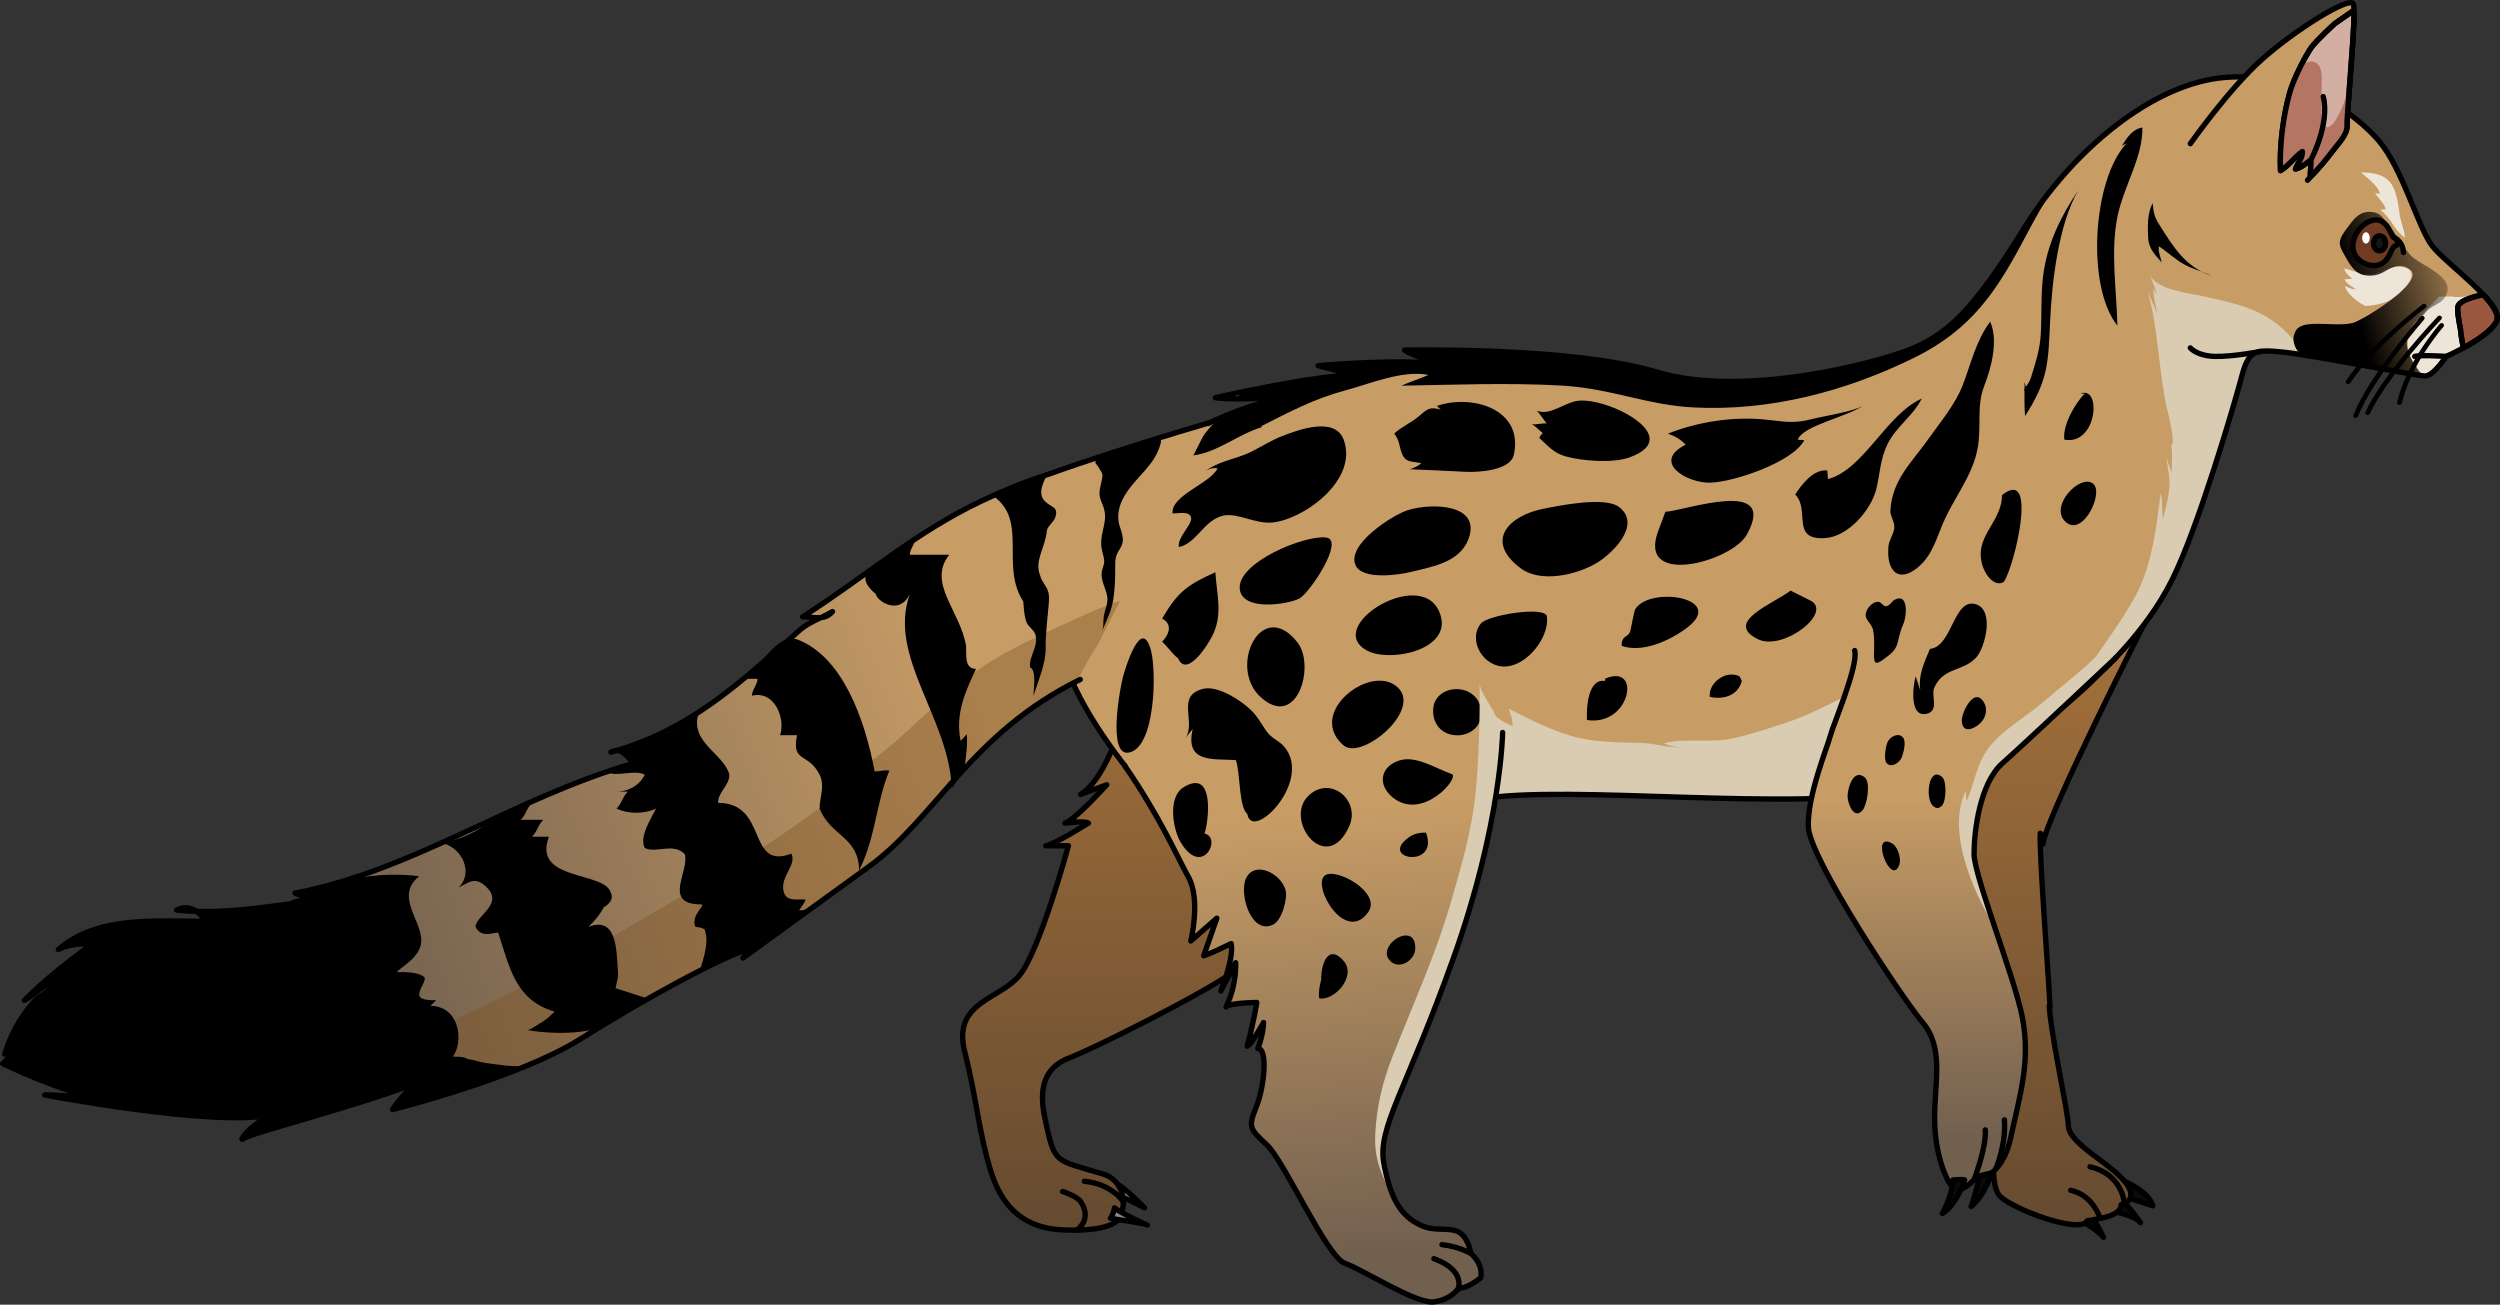 <?xml version="1.0" encoding="utf-8"?>
<!-- Generator: Adobe Illustrator 16.0.0, SVG Export Plug-In . SVG Version: 6.00 Build 0)  -->
<!DOCTYPE svg PUBLIC "-//W3C//DTD SVG 1.1//EN" "http://www.w3.org/Graphics/SVG/1.1/DTD/svg11.dtd">
<svg version="1.1" id="Layer_1" xmlns="http://www.w3.org/2000/svg" xmlns:xlink="http://www.w3.org/1999/xlink" x="0px" y="0px"
	 width="466.096px" height="243.236px" viewBox="0 0 466.096 243.236" enable-background="new 0 0 466.096 243.236"
	 xml:space="preserve">
<rect x="0" y="0" width="466.096" height="243.236" fill="#333333" stroke="none"/>
<g>
	<path fill="none" stroke="#000000" stroke-linecap="round" stroke-linejoin="round" stroke-miterlimit="10" d="M389.125,227.603
		c0,0,0.18-4.06-3.062-6.086"/>
	<path fill="none" stroke="#000000" stroke-linecap="round" stroke-linejoin="round" stroke-miterlimit="10" d="M395.451,224.62
		c0,0-0.204-4.143-3.901-5.396"/>
	<path fill="#0A0A0A" stroke="#000000" stroke-linecap="round" stroke-linejoin="round" stroke-miterlimit="10" d="M396.035,220.209
		c0,0,4.477,1.83,5.342,4.595c-1.225-0.414-4.783-1.528-4.783-1.528S395.966,222.124,396.035,220.209z"/>
	<path fill="#0A0A0A" stroke="#000000" stroke-linecap="round" stroke-linejoin="round" stroke-miterlimit="10" d="M399.055,227.946
		c0,0-3.037-4.706-5.379-5.226c-1.064,1.022,0.157,3.108,0.157,3.108S397.962,226.525,399.055,227.946z"/>
	<path fill="#0A0A0A" stroke="#000000" stroke-linecap="round" stroke-linejoin="round" stroke-miterlimit="10" d="M392.171,230.677
		c0,0-2.538-5.469-4.478-6.021c-0.709,1.162-0.535,2.475-0.535,2.475S390.875,229.052,392.171,230.677z"/>
	<linearGradient id="SVGID_1_" gradientUnits="userSpaceOnUse" x1="381.682" y1="112.941" x2="381.682" y2="255.108">
		<stop  offset="0" style="stop-color:#A6723B"/>
		<stop  offset="1" style="stop-color:#57422E"/>
	</linearGradient>
	<path fill="url(#SVGID_1_)" d="M382.199,187.856c-0.068-3.406-2.096-29.063-1.808-32.506c0.063,0.258,0.306,1.765,0.47,2.058
		c0.527-4.968,19.619-42.545,19.619-42.545l-36.922,25.322c-1.354,4.129-0.323,10.908,0.084,12.141
		c0.404,1.23,0.693,4.134,1.552,11.864c0.861,7.729,2.923,13.71,4.224,20.971c1.301,7.262,2.929,14.677,2.929,14.677
		s0.141,5.059,0.063,7.343c-0.076,2.278-1.966,13.345,0.463,15.822c2.432,2.481,15.025,7.145,16.252,4.601
		c2.217-0.432,6.332-0.845,6.326-2.983c1.713-0.498,2.468-1.767,1.172-3.683c-2.742-4.055-11.022-7.533-11.022-11.225
		c-0.002-2.338-3.327-17.142-3.54-22.22C382.107,187.615,382.152,187.724,382.199,187.856z"/>
	<path fill="none" stroke="#000000" stroke-linecap="round" stroke-linejoin="round" stroke-miterlimit="10" d="M382.199,187.856
		c-0.068-3.406-2.096-29.063-1.808-32.506c0.063,0.258,0.306,1.765,0.47,2.058c0.527-4.968,19.619-42.545,19.619-42.545
		l-36.922,25.322c-1.354,4.129-0.323,10.908,0.084,12.141c0.404,1.23,0.693,4.134,1.552,11.864
		c0.861,7.729,2.923,13.71,4.224,20.971c1.301,7.262,2.929,14.677,2.929,14.677s0.141,5.059,0.063,7.343
		c-0.076,2.278-1.966,13.345,0.463,15.822c2.432,2.481,15.025,7.145,16.252,4.601c2.217-0.432,6.332-0.845,6.326-2.983
		c1.713-0.498,2.468-1.767,1.172-3.683c-2.742-4.055-11.022-7.533-11.022-11.225c-0.002-2.338-3.327-17.142-3.54-22.22
		C382.107,187.615,382.152,187.724,382.199,187.856z"/>
	<path fill="#8B8B8B" stroke="#000000" stroke-linecap="round" stroke-linejoin="round" stroke-miterlimit="10" d="M207.901,222.793
		c1.202,0.107,4.89,2.089,5.503,2.4c0,0-3.377-3.474-5.051-4.415C208.377,221.497,208.206,222.173,207.901,222.793z"/>
	<linearGradient id="SVGID_2_" gradientUnits="userSpaceOnUse" x1="216.291" y1="112.942" x2="216.291" y2="255.107">
		<stop  offset="0" style="stop-color:#A6723B"/>
		<stop  offset="1" style="stop-color:#57422E"/>
	</linearGradient>
	<path fill="url(#SVGID_2_)" d="M211.641,126.703c0,0-4.164,17.826-10.171,21.397c4.87-1.785,4.87-1.785,4.87-1.785
		s-6.008,6.656-7.793,7.144c3.896-0.487,4.384,0,4.384,0s-6.495,4.06-7.956,4.222c4.222,0,4.222,0,4.222,0
		s-5.315,19.494-9.097,24.14c-3.781,4.646-12.572,4.909-10.229,14.289c2.344,9.379,2.6,14.992,4.873,22.299
		s6.82,10.555,13.152,10.879s10.553-0.651,11.041-2.761c1.299-2.923,0.001-6.657-3.247-7.632c-9.239-2.771-9.03-1.772-10.878-10.391
		c-1.463-6.82,0.767-9.857,4.664-11.318s24.236-11.512,31.219-16.447c6.98-4.936,17.047-16.887,17.86-18.834
		c0.812-1.948,4.546-13.314,4.546-13.314S217.432,127.547,211.641,126.703z"/>
	<path fill="none" stroke="#000000" stroke-linecap="round" stroke-linejoin="round" stroke-miterlimit="10" d="M211.641,126.703
		c0,0-4.164,17.826-10.171,21.397c4.87-1.785,4.87-1.785,4.87-1.785s-6.008,6.656-7.793,7.144c3.896-0.487,4.384,0,4.384,0
		s-6.495,4.06-7.956,4.222c4.222,0,4.222,0,4.222,0s-5.315,19.494-9.097,24.14c-3.781,4.646-12.572,4.909-10.229,14.289
		c2.344,9.379,2.6,14.992,4.873,22.299s6.82,10.555,13.152,10.879s10.553-0.651,11.041-2.761c1.299-2.923,0.001-6.657-3.247-7.632
		c-9.239-2.771-9.03-1.772-10.878-10.391c-1.463-6.82,0.767-9.857,4.664-11.318s24.236-11.512,31.219-16.447
		c6.98-4.936,17.047-16.887,17.86-18.834c0.812-1.948,4.546-13.314,4.546-13.314S217.432,127.547,211.641,126.703z"/>
	<path fill="none" stroke="#000000" stroke-linecap="round" stroke-linejoin="round" stroke-miterlimit="10" d="M209.432,224.051
		c0,0-2.063-3.318-7.266-3.812"/>
	<path fill="#8B8B8B" stroke="#000000" stroke-linecap="round" stroke-linejoin="round" stroke-miterlimit="10" d="M207.031,227.123
		c1.175,0.281,6.295,0.883,6.855,1.279c0,0-4.598-2.035-6.117-3.208C207.691,225.909,207.423,226.552,207.031,227.123z"/>
	<path fill="#C79C65" d="M356.808,64.861c6.546-2.813,11.429-7.519,20.464-22.151c9.033-14.633,24.092-27.241,37.656-28.285
		c13.566-1.043,24.166,6.633,28.603,11.851c4.435,5.217,7.304,16.174,9.913,19.564c2.608,3.392,13.566,10.956,12,14.086
		c-1.565,3.131-9.392,6.522-9.392,6.522s-2.347,3.652-3.914,3.652c-1.565,0-21.13-3.913-26.347-4.435s-6.521-0.521-7.826,4.435
		c-1.305,4.956-8.086,28.174-13.043,38.086c-4.955,9.913-13.564,17.477-13.564,17.477s-16.434,17.479-36.52,21.652
		s-62.507-1.186-78.875,1.659c-16.371,2.845-53.467,8.924-53.811,8.047c-0.342-0.876-26.283-25.208-25.116-42.841
		c1.169-17.632,18.494-34.686,42.379-40.167c-10.298,0.696-12.819,0.129-12.819,0.129s18.518-4.229,25.986-4.207
		c-6.828-1.752-6.828-1.752-6.828-1.752s16.349-1.514,24.051-0.105c-5.863-1.276-7.936-2.794-7.936-2.794s31.121-0.705,47.158,4.119
		C325.064,74.23,350.26,67.673,356.808,64.861z"/>
	<path fill="#DACCB2" d="M426.839,62.541c-4.713-5.058-9.972-5.916-16.42-7.38c-2.401-0.546-8.669-1.191-9.675-4.071
		c0.452,1.294,1.119,2.643,1.389,3.923c-0.201-0.43-0.504-0.843-0.678-1.299c0.035,1.749,0.402,3.212,0.761,4.847
		c-0.569-1.458-1.245-2.886-1.817-4.322c1.457,5.13,1.84,10.481,2.551,15.745c0.362,2.68,0.785,5.362,1.487,7.977
		c0.039,0.147,1.277,5.564,0.222,5.07c0.512,0.239,0.201,4.057,0.21,5.205c-0.235-1.162-0.905-2.14-0.953-3.351
		c-0.004,1.733,0.585,3.384,0.567,5.11c-0.025,2.269-0.701,4.701-1.266,6.885c-0.135-1.64-0.014-3.545-0.373-5.008
		c-0.795,6.129-1.481,12.567-4.186,18.209c-1.74,3.626-5.647,9.146-7.977,12.417c-2.453,3.444-3.462,4.311-6.311,7.43
		c0.25-0.991,0.832-1.961,0.933-2.93c-1.694,0.801-2.714,3.09-4.271,4.245c0.318-0.575,0.46-1.269,0.364-1.943
		c-1.96,2.027-3.236,4.722-5.235,6.847c-1.388,1.475-2.966,2.914-4.331,4.51c11.586-6.551,19.527-14.992,19.527-14.992
		s8.609-7.564,13.564-17.477c4.957-9.913,11.738-33.13,13.043-38.086c1.306-4.956,2.609-4.956,7.826-4.435
		c1.104,0.11,2.852,0.373,4.93,0.717C429.244,65.363,428.207,64.008,426.839,62.541z"/>
	<path fill="#DACCB2" d="M341.874,130.888c-3.245,1.613-6.124,2.994-9.597,4.098c-3.029,0.961-6.165,2.037-9.283,2.697
		c-4.193,0.885-8.674-0.162-12.803,0.895c0.92,0.432,2.322,0.815,3.512,0.705c-2.561,0.267-5.02-0.711-7.605-0.769
		c-3.147-0.069-6.625-0.097-9.744-0.569c-5.421-0.821-10.209-3.359-15.064-5.807c0.326,1.055,0.793,2.095,0.689,3.226
		c-1.258-0.509-2.811-1.407-3.832-2.401c0.891,1.193,0.713,3.322,1.055,4.783l-2.121,11.061c14.189-2.027,44.834,1.091,66.089-0.121
		c0.536-3.939,1.351-7.641,2.874-11.412c1.188-2.94,3.516-5.752,4.324-8.707C347.506,128.158,344.388,129.639,341.874,130.888z"/>
	<path fill="#ECE5D8" d="M445.979,49.871c-0.023,0.005-0.045,0.011-0.068,0.017c-1.313,0.463-2.572,1.107-4.054,1.195
		c-1.454,0.086-2.655-0.332-3.931-0.818c-0.006,0-0.011-0.001-0.016-0.001c-0.273-0.017-0.559-0.141-0.816-0.227
		c-0.084,0.677,0.979,1.556,1.473,1.89c-0.498,0.037-0.969,0.157-1.475,0.147c0.277,0.739,1.403,1.378,2.122,1.833
		c-0.592,0.103-1.466-0.321-2.038-0.633c0.211,1.378,2.508,3.159,3.729,3.733c0.03,0.015,0.064,0.021,0.098,0.035
		c2.48-0.133,4.896-0.736,6.666-2.644c0.674-0.725,2.01-2.074,1.926-3.19C449.469,49.537,447.047,49.609,445.979,49.871z"/>
	<path fill="#ECE5D8" d="M463.022,54.987c-0.305,0.017-0.586,0.04-0.81,0.06c-1.451,0.129-2.787,0.34-4.281,0.326
		c-0.284-0.002-0.574-0.04-0.865-0.102c-0.778,0.024-1.552,0.016-2.317,0.044c-1.04,1.112-2.154,2.167-3.29,3.37
		c-3.778,4-2.939,7.308-0.278,11.307c0.473,0.069,0.802,0.107,0.957,0.107c1.567,0,3.914-3.652,3.914-3.652s7.826-3.391,9.392-6.522
		C466.029,58.752,464.856,56.955,463.022,54.987z"/>
	<linearGradient id="SVGID_3_" gradientUnits="userSpaceOnUse" x1="438.971" y1="56.825" x2="463.245" y2="50.122">
		<stop  offset="0" style="stop-color:#000000"/>
		<stop  offset="1" style="stop-color:#000000;stop-opacity:0"/>
	</linearGradient>
	<path fill="url(#SVGID_3_)" d="M449.34,47.5c-1.385-1.587-2.35-3.491-3.711-5.086c-1.131-1.325-1.527-2.778-3.561-2.904
		c-2.327-0.145-3.294,1.444-4.586,3.155c-0.521,0.688-1.216,1.667-1.254,2.564c-0.037,0.841,0.506,1.635,0.891,2.352
		c0.811,1.514,1.885,3.447,3.766,3.731c1.406,0.213,2.58-0.014,3.781-0.733c1.654-0.991,3.045-1.524,4.717-0.275
		c2.914,2.176-9.1,9.601-10.859,9.948c-2.344,0.461-4.869,0.023-7.253,0.139c-1.101,0.053-2.652,0.194-3.247,1.279
		c-0.902,1.645-0.275,3.152,0.863,4.418c5.223,0.813,13.898,2.458,19.079,3.371c1.228,0.104,2.462,0.499,3.667,0.568
		c-2.129-3.021-4.229-5.609-1.885-9.262c0.43-0.669,1.043-1.137,1.656-1.625c0.541-0.432,0.801-0.973,1.32-1.42
		c1.008-0.865,2.471-1.182,3.166-2.398C458.104,51.45,451.155,49.579,449.34,47.5z"/>
	<path d="M377.646,44.071c1.613-3.065,3.33-6.06,5.072-9.039c-1.982,2.456-3.814,5.033-5.447,7.677
		c-9.035,14.632-13.918,19.338-20.464,22.151c-6.548,2.813-31.743,9.369-47.78,4.544c-16.037-4.824-47.158-4.119-47.158-4.119
		s2.072,1.518,7.936,2.794c-7.702-1.409-24.051,0.105-24.051,0.105s0,0,6.828,1.752c-5.06-0.016-15.182,1.919-21.189,3.169
		l-0.26,0.354c-0.227,0.299-0.47,0.598-0.721,0.898c1.969,0.01,4.842-0.063,9.003-0.345c-4.384,1.006-8.545,2.405-12.429,4.124
		c-2.004,2.174-3.916,4.417-4.723,6.795c4.52-0.452,8.578-3.975,13.012-5.308c-0.039-0.134-0.135-0.166-0.281-0.091
		c5.412-2.735,9.994-5.177,15.695-6.703c4.803-1.286,10.726-3.871,15.624-2.931c-1.423,0.66-3.377,1.258-5.056,2.011
		c9.842-0.173,19.979-0.574,29.807-0.027c9.268,0.516,16.025,3.655,24.732,4.088c14.217,0.708,28.299-2.988,40.998-9.227
		C367.584,61.445,372.268,54.293,377.646,44.071z"/>
	<path fill="none" stroke="#000000" stroke-linecap="round" stroke-linejoin="round" stroke-miterlimit="10" d="M356.808,64.861
		c6.546-2.813,11.429-7.519,20.464-22.151c9.033-14.633,24.092-27.241,37.656-28.285c13.566-1.043,24.166,6.633,28.603,11.851
		c4.435,5.217,7.304,16.174,9.913,19.564c2.608,3.392,13.566,10.956,12,14.086c-1.565,3.131-9.392,6.522-9.392,6.522
		s-2.347,3.652-3.914,3.652c-1.565,0-21.13-3.913-26.347-4.435s-6.521-0.521-7.826,4.435c-1.305,4.956-8.086,28.174-13.043,38.086
		c-4.955,9.913-13.564,17.477-13.564,17.477s-16.434,17.479-36.52,21.652s-62.507-1.186-78.875,1.659
		c-16.371,2.845-53.467,8.924-53.811,8.047c-0.342-0.876-26.283-25.208-25.116-42.841c1.169-17.632,18.494-34.686,42.379-40.167
		c-10.298,0.696-12.819,0.129-12.819,0.129s18.518-4.229,25.986-4.207c-6.828-1.752-6.828-1.752-6.828-1.752
		s16.349-1.514,24.051-0.105c-5.863-1.276-7.936-2.794-7.936-2.794s31.121-0.705,47.158,4.119
		C325.064,74.23,350.26,67.673,356.808,64.861z"/>
	<path fill="#C79C65" d="M408.362,26.79c0,0,7.132-10.147,13.299-15.673c6.167-5.525,16.44-11.905,17.089-10.391
		c0.651,1.514-1.297,20.765-1.188,22.82c0.108,2.055-7.354,10.058-7.354,10.058"/>
	<path fill="none" stroke="#000000" stroke-linecap="round" stroke-linejoin="round" stroke-miterlimit="10" d="M408.362,26.79
		c0,0,7.132-10.147,13.299-15.673c6.167-5.525,16.44-11.905,17.089-10.391c0.651,1.514-1.297,20.765-1.188,22.82
		c0.108,2.055-7.354,10.058-7.354,10.058"/>
	<path fill="#D3AEA3" stroke="#000000" stroke-linecap="round" stroke-linejoin="round" stroke-miterlimit="10" d="M430.735,32.932
		c1.591-1.482,2.978-3.257,4.302-4.979c0.825-1.074,2.604-2.922,2.524-4.407c-0.093-1.749,1.306-15.95,1.321-21.073
		c-0.107-0.282-0.185-0.449-0.213-0.428c-0.208,0.152-3.377,2.358-3.377,2.358s-3.462,3.137-4.438,4.542
		c-0.975,1.406-3.135,5.516-3.893,8.106c-1.277,4.371-2.012,10.237-1.789,14.756c1.572-0.935,2.59-2.517,4.074-3.561
		c0.117,1.131-0.914,2.254-1.275,3.263c0.996-0.191,2.049-1.114,2.858-1.702C430.924,30.816,430.687,31.892,430.735,32.932z"/>
	<path fill="#B47562" d="M437.566,15.643c-0.008,2.366-0.585,4.013-1.744,6.126c-0.469,0.858-1.605,2.7-2.523,1.608
		c-0.786-0.937-0.42-5.423-0.465-6.758c-0.044-1.302,0.414-3.99-0.984-4.879c-1.025-0.651-2.09-0.141-3.119,1.014
		c-0.721,1.473-1.404,3.059-1.768,4.298c-1.277,4.371-2.012,10.237-1.789,14.756c1.572-0.935,2.59-2.517,4.074-3.561
		c0.117,1.131-0.914,2.254-1.275,3.263c0.996-0.191,2.049-1.114,2.858-1.702c0.093,1.008-0.145,2.084-0.096,3.125
		c1.591-1.482,2.978-3.257,4.302-4.979c0.825-1.074,2.604-2.922,2.524-4.407c-0.04-0.755,0.198-3.833,0.482-7.497L437.566,15.643z"
		/>
	<path fill="none" stroke="#000000" stroke-linecap="round" stroke-linejoin="round" stroke-miterlimit="10" d="M430.735,32.932
		c1.591-1.482,2.978-3.257,4.302-4.979c0.825-1.074,2.604-2.922,2.524-4.407c-0.093-1.749,1.306-15.95,1.321-21.073
		c-0.107-0.282-0.185-0.449-0.213-0.428c-0.208,0.152-3.377,2.358-3.377,2.358s-3.462,3.137-4.438,4.542
		c-0.975,1.406-3.135,5.516-3.893,8.106c-1.277,4.371-2.012,10.237-1.789,14.756c1.572-0.935,2.59-2.517,4.074-3.561
		c0.117,1.131-0.914,2.254-1.275,3.263c0.996-0.191,2.049-1.114,2.858-1.702C430.924,30.816,430.687,31.892,430.735,32.932z"/>
	<path fill="#9A5740" stroke="#000000" stroke-linecap="round" stroke-linejoin="round" stroke-miterlimit="10" d="M465.443,59.926
		c0.592-1.185-0.609-3.004-2.471-4.991c-0.011,0.002-4.647,0.841-4.754,2.355c-0.109,1.515,0.541,3.894,0.541,4.435
		c0,0.54,0.504,3.127,0.506,3.136C461.619,63.583,464.549,61.713,465.443,59.926z"/>
	<path fill="none" stroke="#000000" stroke-linecap="round" stroke-linejoin="round" stroke-miterlimit="10" d="M465.443,59.926
		c0.592-1.185-0.609-3.004-2.471-4.991c-0.011,0.002-4.647,0.841-4.754,2.355c-0.109,1.515,0.541,3.894,0.541,4.435
		c0,0.54,0.504,3.127,0.506,3.136C461.619,63.583,464.549,61.713,465.443,59.926z"/>
	<path fill="#C79C65" d="M394.506,122.601c0,0-16.853,15.881-21.154,19.677c-4.299,3.798-5.311,12.903-5.311,16.951
		s7.527,22.858,8.997,30.423c1.58,8.138-0.397,14.35-2.169,22.444c-1.77,8.093-6.828,7.841-6.828,7.841s-1.87,2.059-3.135,1.806
		c-1.267-0.253-2.023-2.275-2.023-2.275s-2.196-4.19-2.196-11.02s1.788-13.046-2.259-17.853s-21.07-30.609-21.287-36.426
		c-0.215-5.817,3.58-14.924,4.086-16.947c0.507-2.023,5.313-13.154,4.555-15.936"/>
	<linearGradient id="SVGID_4_" gradientUnits="userSpaceOnUse" x1="365.818" y1="149.163" x2="365.818" y2="252.202">
		<stop  offset="0" style="stop-color:#C79C65"/>
		<stop  offset="0.608" style="stop-color:#72604F"/>
	</linearGradient>
	<path fill="url(#SVGID_4_)" d="M394.506,122.601c0,0-16.853,15.881-21.154,19.677c-4.299,3.798-5.311,12.903-5.311,16.951
		s7.527,22.858,8.997,30.423c1.58,8.138-0.397,14.35-2.169,22.444c-1.77,8.093-6.828,7.841-6.828,7.841s-1.87,2.059-3.135,1.806
		c-1.267-0.253-2.023-2.275-2.023-2.275s-2.196-4.19-2.196-11.02s1.788-13.046-2.259-17.853s-21.07-30.609-21.287-36.426
		c-0.215-5.817,3.58-14.924,4.086-16.947c0.507-2.023,5.313-13.154,4.555-15.936"/>
	<path fill="#DACCB2" d="M380.641,131.11c-3.055,2.599-6.56,4.549-9.218,7.513c-2.934,3.271-3.042,6.777-4.737,10.695
		c-0.162-0.512-0.16-1.315-0.127-1.988c-3.766,7.423,1.216,18.826,5.304,25.416c-2.016-6.01-3.821-11.534-3.821-13.517
		c0-4.048,1.012-13.153,5.311-16.951c4.302-3.796,21.154-19.677,21.154-19.677l-3.824-0.104c-1.018,0.973-2.033,1.939-3.096,2.836
		C385.254,127.299,382.903,129.184,380.641,131.11z"/>
	<path fill="none" stroke="#000000" stroke-linecap="round" stroke-linejoin="round" stroke-miterlimit="10" d="M394.506,122.601
		c0,0-16.853,15.881-21.154,19.677c-4.299,3.798-5.311,12.903-5.311,16.951s7.527,22.858,8.997,30.423
		c1.58,8.138-0.397,14.35-2.169,22.444c-1.77,8.093-6.828,7.841-6.828,7.841s-1.87,2.059-3.135,1.806
		c-1.267-0.253-2.023-2.275-2.023-2.275s-2.196-4.19-2.196-11.02s1.788-13.046-2.259-17.853s-21.07-30.609-21.287-36.426
		c-0.215-5.817,3.58-14.924,4.086-16.947c0.507-2.023,5.313-13.154,4.555-15.936"/>
	<path fill="#6F3C21" stroke="#000000" stroke-linecap="round" stroke-linejoin="round" stroke-miterlimit="10" d="M446.965,45.093
		c0.029-0.588-0.561-0.738-0.783-0.863c-0.223-0.12-0.963-2.892-2.814-3.2c-1.851-0.312-4.532,1.789-4.692,4.693
		s2.983,4.078,4.516,3.742c1.53-0.333,2.124-1.481,2.708-2.824C446.487,45.294,446.905,46.347,446.965,45.093z"/>
	
		<ellipse fill="#151515" stroke="#000000" stroke-linecap="round" stroke-linejoin="round" stroke-miterlimit="10" cx="443.64" cy="45.361" rx="1.129" ry="1.406"/>
	<path fill="#FFFFFF" d="M441.809,44.326c0.012,0.582-0.292,1.067-0.68,1.085c-0.389,0.019-0.711-0.439-0.725-1.019
		c-0.01-0.583,0.293-1.067,0.684-1.086C441.473,43.29,441.796,43.746,441.809,44.326z"/>
	<path fill="none" stroke="#000000" stroke-linecap="round" stroke-linejoin="round" stroke-miterlimit="10" d="M446.5,44.383
		c0,0,1.477,0.638,1.594,2.693"/>
	<g>
		<linearGradient id="SVGID_5_" gradientUnits="userSpaceOnUse" x1="182.212" y1="129.707" x2="-14.054" y2="206.11">
			<stop  offset="0" style="stop-color:#C79C65"/>
			<stop  offset="0.608" style="stop-color:#72604F"/>
		</linearGradient>
		<path fill="url(#SVGID_5_)" d="M225.586,78.779c0,0-8.645,2.506-19.224,5.938c-3.527,1.145-7.269,2.392-10.972,3.73
			c-2.17,0.689-4.281,1.458-6.348,2.289c-2.064,0.832-4.084,1.728-6.068,2.675c-12.299,5.81-21.761,14.221-33.326,21.581
			c2.103,0,4.019,0.807,5.561-0.968c-2.445,1.445-4.383,1.83-6.518,3.804c-2.135,1.975-4.334,3.917-6.594,5.792
			c-8.221,7.143-16.633,13.451-28.197,16.605c2.102-1.052,3.154,1.051,4.205,2.103c-22.08,6.309-41.006,19.978-63.086,24.183
			c2.104,1.052,4.207,1.052,6.309,1.052c-2.102,0-5.256,0-7.097,0.92c-2.365,0.329-4.731,0.657-7.097,0.92
			c-4.731,0.526-9.463,0.788-14.194,0.263c2.103-1.051,4.206,0,5.257,2.104c-9.463,0-19.977-1.052-27.336,5.257
			c2.102-1.052,4.205-1.052,6.308-1.052c-4.206,3.154-8.411,6.309-12.616,10.514c2.102-1.051,3.154-3.154,6.309-3.154
			c-1.053,1.053-3.154,2.104-4.131,3.004c-2.016,2.111-4.393,5.425-5.842,10.183c2.56-1.306,3.326-1.968,3.326-1.968L0.5,198.299
			c0,0,11.814,5.679,18.17,6.438c-8.859-0.686-10.33-0.591-10.33-0.591s31.013,5.92,42.043,3.765
			c-4.444,2.345-6.122,5.295-4.875,4.322c1.248-0.972,20.099-5.771,31.602-10.103c-3.518,3.791-3.929,4.735-3.929,4.735
			s23.435-5.876,34.944-13.103c11.512-7.228,27.242-15.912,32.023-16.942l-1.645,1.793c0,0,17.422-12.65,23.391-16.969
			c12.611-9.126,19.08-24.949,39.508-34.967"/>
		<g>
			<path opacity="0.4" fill="#7D5423" d="M161.895,161.646c12.289-8.895,19.1-24.193,38.887-34.641
				c1.216-2.37,2.49-4.697,3.934-6.885l4.082-8.085c-3.413,1.052-6.938,2.772-9.83,4.086c-2.607,1.186-5.23,2.371-7.807,3.653
				c-2.574,1.284-5.102,2.665-7.516,4.243c-8.762,5.695-15.07,14.105-23.482,19.363c2.104,0,4.206-1.052,5.258-3.154
				c-11.566,10.514-24.184,18.926-37.738,26.469c-2.35,1.42-4.709,2.811-7.08,4.178c-14.488,8.558-29.349,17.203-45.308,22.852
				c-2.66,0.941-5.351,1.801-8.073,2.562c-13.252,3.871-27.972,3.871-42.322,3.871c-1.775,0-5.838,0.271-10.168,0.313
				c-4.33,0.044-8.928-0.139-11.775-1.043c3.804,1.695,11.16,4.766,15.715,5.311c-8.859-0.686-10.33-0.591-10.33-0.591
				s31.013,5.92,42.043,3.765c-4.444,2.345-6.122,5.295-4.875,4.322c1.248-0.972,20.099-5.771,31.602-10.103
				c-3.518,3.791-3.929,4.735-3.929,4.735s23.435-5.876,34.944-13.103c11.512-7.228,27.242-15.912,32.023-16.942l-1.645,1.793
				C138.504,178.615,155.926,165.964,161.895,161.646z"/>
			<path fill="#7D5423" d="M160.079,143.793c-1.513,0.958-3.054,1.827-4.546,2.487C157.086,145.673,158.602,144.805,160.079,143.793
				z"/>
			<path fill="#7D5423" d="M0.658,198.141L0.5,198.299c0,0,0.275,0.132,0.758,0.356C1.021,198.498,0.82,198.326,0.658,198.141z"/>
		</g>
		<path d="M205.338,89.886c-0.405,1.737-0.587,2.359,0.158,4.033c1.389,3.115-0.439,4.94-0.162,7.995
			c0.082,0.898,0.539,1.889,0.532,2.769c-0.007,0.764-0.388,1.288-0.472,2.083c-0.168,1.577,0.868,3.046,1.051,4.579
			c0.146,1.221-0.432,2.284-0.641,3.462c-0.156,0.888,0.004,1.956-0.317,2.782c0.814-1.87,1.726-3.699,2.057-5.722
			c0.331-2.024,0.37-4.076,0.374-6.122c0.001-0.908-0.025-1.58,0.299-2.373c0.387-0.938,1.07-1.492,1.117-2.611
			c0.055-1.306-0.628-2.377-0.803-3.638c-0.254-1.834,0.413-3.599,1.392-5.124c2.139-3.335,5.326-5.194,6.451-9.247
			c0.118-0.427,0.081-0.824-0.05-1.186c-3.338,1.03-7.332,2.287-11.586,3.679c-0.895,1.274-0.491,0.904,0.119,1.957
			C205.559,88.413,205.725,88.217,205.338,89.886z"/>
		<path d="M185.255,92.534c6.45,4.583,1.192,12.995,5.531,19.613c0.066,1.127,0.183,2.738,0.556,3.771
			c0.34,0.946,1.284,1.35,1.642,2.261c0.81,2.06-1.179,4.15-0.952,6.235c1.257,0.426,0.657,4.219,0.639,5.326
			c0.848-2.735,2.328-5.99,2.278-8.89c-0.044-2.553,0.316-5.082,0.519-7.621c0.088-1.103,0.257-2.153-0.139-3.189
			c-0.362-0.95-1.137-1.652-1.383-2.69c-1.189-2.873,0.914-4.975,1.27-8.637c0.351-0.838,1.236-1.394,1.53-2.275
			c0.669-2.005-0.778-1.79-1.933-2.984c-1.409-1.456-0.363-3.301,0.385-4.978C191.775,89.751,188.402,91.128,185.255,92.534z"/>
		<path d="M180.119,120.49c-1.031-6.55-7.34-11.807-3.135-17.064c-2.102,0-5.256,0-7.359,0c0-1.051,1.051-2.103,1.051-3.154
			c-3.154,4.206-13.668,5.257-7.359,10.514c0,1.051,4.205,4.206,6.309,0c-4.205,11.565,7.359,23.131,7.816,36.186
			c0.881-1.382,2.17-2.517,2.408-4.102c0.266-1.77,0.573-4.267,0.38-6.01c-0.091,0.211-1.142,1.262-1.142,1.262
			c-1.051-5.256,1.051-9.463,2.878-13.42C179.742,124.701,180.201,122.021,180.119,120.49z"/>
		<path d="M163.072,143.837c-1.858-9.92-6.064-21.486-14.476-24.64c-2.103-0.526-3.681,0.789-5.257,2.497
			c-1.578,1.709-3.154,3.811-5.258,4.863c1.052,0,2.104,0,3.154,0c0,1.051-1.051,2.102-1.051,3.154
			c4.205-1.053,6.309,4.205,5.258,7.359c1.051,0,2.102,0,3.153,0c-1.052,5.257,2.103,3.154,4.206,7.359c1.051,2.104,0,4.206,0,6.309
			c2.103,5.258,7.359,5.258,7.359,11.566c3.154-6.309,3.154-12.617,5.646-18.624C164.929,143.498,163.978,143.816,163.072,143.837z"
			/>
		<path d="M151.945,168.859c-1.637,0.314-1.435,0.938-2.947,0.849c0.401-0.642,0.992-1.329,1.196-2.003
			c-1.868-0.105-3.606,0.412-4.106-1.517c-0.645-2.831,2.509-4.934,1.457-7.036c-8.411,3.154-4.205-9.463-13.668-9.463
			c0-2.104,2.103-3.154,2.103-5.258c-1.052-4.205-8.411-6.309-5.257-12.617c-4.206,5.258-10.514,6.309-16.822,8.412
			c3.303-0.27,3.154,1.051,4.205,2.103c-2.086,0.56-2.959,1.586-5.063,1.586c2.104,1.052,5.063-0.534,7.166,0.517
			c-1.053,2.104-3.154,3.154-5.258,3.154c1.051,0,1.051,0,2.104,0c-1.053,1.052-1.053,2.104-2.104,3.154
			c2.104,1.052,5.258,1.052,7.359,0c-1.051,2.104-3.154,5.258-2.102,7.36c2.102,1.052,5.256-1.052,7.447,1.118
			c0.996,3.108-4.293,9.396,3.066,9.396c1.051,0-2.104,2.103-1.052,4.205c0,0,1.052,0,1.715,0.475
			c0.823,2.409-0.144,5.063-0.905,7.676c4.283-2.184,7.807-3.747,9.668-4.148l-1.645,1.793
			C138.504,178.615,144.723,173.333,151.945,168.859z"/>
		<path d="M98.264,192.045c0,0,1.822,0.344,4.383,0.474c2.56,0.129,5.857,0.045,8.809-0.813l9.369-5.511l-6.071-1.961
			c0.224-1.123,0.615-2.127,0.435-3.281c-0.236-3.927-0.236-10.235-5.493-8.133c1.052-1.051,2.103-2.103,3.153-4.205
			c-2.102,1.051-3.153,1.051-5.256,1.051c3.154,1.052,7.359-1.051,6.309-3.154c-1.053-4.205-14.721-2.103-11.566-10.514
			c-1.051,0-2.103,0-3.154,0c1.052-1.052,1.052-2.104,2.104-3.154c-1.052,0-3.154,0-4.206,0c1.052-1.052,1.052-2.104,2.103-3.154
			c-6.309,1.051-10.514,7.359-17.875,7.359c4.207,0,7.361,5.258,4.207,8.412c2.103-1.052,3.154-2.104,5.257,0
			c3.154,3.154-2.103,5.257-2.103,7.359c1.051,2.104,3.154,1.052,4.207,1.056c1.05,3.15,1.838,6.304,3.284,8.933
			c1.445,2.629,3.548,4.732,7.229,5.783c-1.052,1.051-1.052,1.051-2.146,1.853C100.651,190.716,98.772,192.141,98.264,192.045z"/>
		<path d="M98.264,198.669c-2.488,0.354-5.227-0.176-7.692-0.489c-1.188-0.151-2.245-0.583-3.405-0.747
			c-0.604-0.431-1.654-0.431-2.707-0.431c2.104-3.154,1.053-9.462-4.205-9.462l1.051-1.053c-1.051,0-3.153,0-3.153-1.051
			s1.052-2.104,1.052-3.154c-1.052-1.051-3.154-1.051-5.258-1.051c1.052-1.053,3.154-2.104,4.206-4.206
			c2.103-4.206-5.257-9.463,0-13.669c-8.411-1.051-15.771,1.052-23.132,3.154c2.104,1.052,4.207,1.052,6.309,1.052
			c-2.102,0-5.256,0-7.097,0.92c-2.365,0.329-4.731,0.657-7.097,0.92c-4.731,0.526-9.463,0.788-14.194,0.263
			c2.103-1.051,4.206,0,5.257,2.104c-9.463,0-19.977-1.052-27.336,5.257c2.102-1.052,4.205-1.052,6.308-1.052
			c-4.206,3.154-8.411,6.309-12.616,10.514c2.102-1.051,3.154-3.154,6.309-3.154c-1.053,1.053-3.154,2.104-4.131,3.004
			c-2.016,2.111-4.393,5.425-5.842,10.183c2.56-1.306,3.326-1.968,3.326-1.968L0.5,198.299c0,0,11.814,5.679,18.17,6.438
			c-8.859-0.686-10.33-0.591-10.33-0.591s31.013,5.92,42.043,3.765c-4.444,2.345-6.122,5.295-4.875,4.322
			c1.248-0.972,20.099-5.771,31.602-10.103c-3.518,3.791-3.929,4.735-3.929,4.735S86.715,203.471,98.264,198.669z"/>
		<path fill="none" stroke="#000000" stroke-linecap="round" stroke-linejoin="round" stroke-miterlimit="10" d="M225.586,78.779
			c0,0-8.645,2.506-19.224,5.938c-3.527,1.145-7.269,2.392-10.972,3.73c-2.17,0.689-4.281,1.458-6.348,2.289
			c-2.064,0.832-4.084,1.728-6.068,2.675c-12.299,5.81-21.761,14.221-33.326,21.581c2.103,0,4.019,0.807,5.561-0.968
			c-2.445,1.445-4.383,1.83-6.518,3.804c-2.135,1.975-4.334,3.917-6.594,5.792c-8.221,7.143-16.633,13.451-28.197,16.605
			c2.102-1.052,3.154,1.051,4.205,2.103c-22.08,6.309-41.006,19.978-63.086,24.183c2.104,1.052,4.207,1.052,6.309,1.052
			c-2.102,0-5.256,0-7.097,0.92c-2.365,0.329-4.731,0.657-7.097,0.92c-4.731,0.526-9.463,0.788-14.194,0.263
			c2.103-1.051,4.206,0,5.257,2.104c-9.463,0-19.977-1.052-27.336,5.257c2.102-1.052,4.205-1.052,6.308-1.052
			c-4.206,3.154-8.411,6.309-12.616,10.514c2.102-1.051,3.154-3.154,6.309-3.154c-1.053,1.053-3.154,2.104-4.131,3.004
			c-2.016,2.111-4.393,5.425-5.842,10.183c2.56-1.306,3.326-1.968,3.326-1.968L0.5,198.299c0,0,11.814,5.679,18.17,6.438
			c-8.859-0.686-10.33-0.591-10.33-0.591s31.013,5.92,42.043,3.765c-4.444,2.345-6.122,5.295-4.875,4.322
			c1.248-0.972,20.099-5.771,31.602-10.103c-3.518,3.791-3.929,4.735-3.929,4.735s23.435-5.876,34.944-13.103
			c11.512-7.228,27.242-15.912,32.023-16.942l-1.645,1.793c0,0,17.422-12.65,23.391-16.969c12.611-9.126,19.08-24.949,39.508-34.967
			"/>
	</g>
	<path fill="#C79C65" d="M280.148,136.568c0,0-0.243,17.045-9.121,41.917c-8.877,24.872-14.307,31.776-13.004,38.528
		c1.302,6.754,3.225,9.69,6.783,11.389c4.27,2.038,7.917-1.473,9.452,5.315c0,0,2.36,1.898,1.784,4.546
		c-2.783,2.169-4.107,1.882-4.107,1.882s-1.275,2.14-4.604,2.57c-3.328,0.432-13.139-5.972-16.574-7.179
		c-3.434-1.21-11.33-19.102-14.6-22.124c-3.268-3.021-3.438-3.292-1.913-7.118c1.528-3.825,2.132-10.859,0.271-10.801
		c1.113-2.992,1.055-4.854,1.055-4.854s-2.279,4.124-3.039,4.422c1.372-5.247,1.777-8.163,1.777-8.163s-5.095,0.05-5.729,0.835
		c2.063-4.173,1.793-8.242,1.793-8.242l-2.761,5.258c0,0,2.497-6.157,1.92-8.824c-3.886,1.928-5.116,2.271-5.116,2.271l2.451-7.01
		l-4.855,4.258c0,0,1.898-7.674-0.42-11.876c-2.32-4.202-5.154-10.981-11.91-20.84"/>
	<linearGradient id="SVGID_6_" gradientUnits="userSpaceOnUse" x1="245.926" y1="151.968" x2="256.966" y2="286.551">
		<stop  offset="0" style="stop-color:#C79C65"/>
		<stop  offset="0.608" style="stop-color:#72604F"/>
	</linearGradient>
	<path fill="url(#SVGID_6_)" d="M280.148,136.568c0,0-0.243,17.045-9.121,41.917c-8.877,24.872-14.307,31.776-13.004,38.528
		c1.302,6.754,3.225,9.69,6.783,11.389c4.27,2.038,7.917-1.473,9.452,5.315c0,0,2.36,1.898,1.784,4.546
		c-2.783,2.169-4.107,1.882-4.107,1.882s-1.275,2.14-4.604,2.57c-3.328,0.432-13.139-5.972-16.574-7.179
		c-3.434-1.21-11.33-19.102-14.6-22.124c-3.268-3.021-3.438-3.292-1.913-7.118c1.528-3.825,2.132-10.859,0.271-10.801
		c1.113-2.992,1.055-4.854,1.055-4.854s-2.279,4.124-3.039,4.422c1.372-5.247,1.777-8.163,1.777-8.163s-5.095,0.05-5.729,0.835
		c2.063-4.173,1.793-8.242,1.793-8.242l-2.761,5.258c0,0,2.497-6.157,1.92-8.824c-3.886,1.928-5.116,2.271-5.116,2.271l2.451-7.01
		l-4.855,4.258c0,0,1.898-7.674-0.42-11.876c-2.32-4.202-5.154-10.981-11.91-20.84"/>
	<path d="M250.525,82.009c2.779,7.664-7.836,15.051-13.525,15.422c-3.055,0.199-6.307-1.816-8.822-1.321
		c-3.702,0.729-5.01,5.188-8.4,5.883c-0.283-1.9,2.548-4.19,2.291-5.48c-0.258-1.308-2.252-0.744-3.467-0.811
		c-0.266-3.396,6.975-5.494,8.394-8.371c-0.892-0.203-1.823,0.134-2.489,0.733c2.249-2.021,5.893-2.448,8.52-3.718
		c2.031-0.982,3.872-2.21,6.02-3.045C242.025,80.144,248.906,77.561,250.525,82.009z"/>
	<path d="M330.818,78.414c-0.572-0.067-1.178-0.139-1.836-0.204c-5.924-0.576-12.492,0.437-18.024,2.642
		c1.274,0.42,2.427,1.086,3.304,2.058c-6.44,3.255,0.313,7.209,4.604,7.078c4.405-0.135,15.301-3.783,17.517-7.897
		c-0.416-0.127-0.787-0.029-1.209-0.125c0.98-2.671,9.412-4.272,12.331-6.437c-1.567,1.162-7.62,2.063-9.767,2.625
		C334.953,78.884,333.148,78.688,330.818,78.414z M267.877,75.681c0.223,0.172,0.43,0.448,0.66,0.629
		c0.028,0.022,0.057,0.044,0.088,0.063c-2.043-0.569-2.463-0.181-4.009,1.166c-1.438,1.254-3.304,1.994-4.672,3.298
		c0.997,1.341,0.854,2.091,1.359,3.524c0.683,1.934,1.726,1.587,3.674,1.994c-0.564,0.554-1.392,0.887-2.13,1.129
		c3.483,0.145,6.912,0.293,10.381,0.478c2.262,0.121,8.342-0.2,9-3.146C284.135,76.292,274.52,73.416,267.877,75.681z
		 M294.008,74.749c-2.521,0.413-4.941,2.766-7.477,1.845c0.361,0.256,1.722,2.335,1.857,2.347c-0.859-0.075-1.998,0.278-2.824,0.152
		c0.795,0.372,1.452,1.249,2.082,1.639c-0.289,0.295-0.541,0.554-0.658,0.917c1.518,1.391,2.688,2.808,4.83,3.417
		c3.137,0.894,8.848,1.338,11.982,0.211c2.749-0.989,3.799-2.222,3.752-3.495C307.41,78.098,298.057,74.086,294.008,74.749z
		 M221.039,137.611c0.321-0.509,1.393-1.791,1.314-1.641c-1.438,6.393,3.843,5.444,8.074,5.744c0.85,2.553,0.508,8.719,2.135,10.067
		c0.793,5.102,11.455-5.263,7.4-11.848c-0.99-1.607-2.252-1.894-3.371-3.036c-0.711-0.725-1.767-2.707-2.674-3.78
		c-1.779-2.1-6.697-5.435-9.621-4.687C219.178,129.739,223.031,134.448,221.039,137.611z M224.57,155.412
		c0.768-2.162,2.003-12.357-3.964-8.598c-2.907,1.833-1.981,7.753-0.452,10.275C224.168,163.709,227.904,156.115,224.57,155.412z
		 M237.883,131.609c4.836,1.048,6.916-8.139,4.006-11.847c-6.691-8.528-13.074,4.654-6.799,10.263
		C236.099,130.925,237.033,131.425,237.883,131.609z M214.58,121.249c1.059,3.885,0.852,18.159-4.127,19.06
		c-4.106,0.742-1.515-12.523-1.121-13.997C209.737,124.796,212.772,114.614,214.58,121.249z M221.061,123.504
		c-1.899-0.57-2.947-2.507-4.385-3.866c1.34-1.414,1.957-3.25,0-4.322c2.883-4.964,4.687-6.267,9.912-8.619
		c0.286,4.229,1.282,7.473-0.258,11.188c-0.9,2.171-5.641,9.639-6.998,3.89 M247.35,100.24c3.338,0.586-3.328,10.559-5.183,11.398
		c-2.551,1.154-10.446,2.25-11.013-1.71C230.436,104.893,243.539,99.572,247.35,100.24z M237.391,172.367
		c1.57-0.79,2.758-4.833,2.256-6.52c-0.906-3.063-5.775-5.48-7.359-2.045C230.963,166.673,233.299,174.421,237.391,172.367z
		 M251.549,154.031c2.145-4.804-3.482-9.529-7.539-5.736C239.141,152.847,247.328,163.479,251.549,154.031z M255.08,170.07
		c2.622-3.672-6.146-8.485-8.125-6.805C244.598,165.267,250.831,176.025,255.08,170.07z M265.863,155.238
		c2.508,6.794-8.938,5.018-3.23,0.891C263.413,155.564,264.484,155.185,265.863,155.238z M246.982,185.718
		c-1.607-2.68-0.266-11.045,3.573-6.501c2.361,2.794-1.763,7.458-4.626,6.903c-0.141-1.471,0.201-2.844,0.621-4.29 M263.865,176.65
		c-0.045-1.117-0.373-1.752-0.867-2.023c-1.942-1.067-5.404,2.019-4.212,4.006C260.35,181.232,263.965,179.227,263.865,176.65z
		 M248.35,134.816c0.014,1.432,0.649,2.877,2.165,4.166c3.411,2.902,15.272-7.05,9.675-11.162
		C256.119,124.828,248.303,129.728,248.35,134.816z M262.514,95.098c4.684-1.421,13.683-1.063,11.266,5.402
		c-1.645,4.405-6.943,5.197-10.828,6.152c-2.186,0.537-8.951,1.525-10.217-1.264C250.973,101.503,259.77,95.93,262.514,95.098z
		 M287.617,94.883c2.979-0.599,11.621-2.389,14.257-0.346c4.3,3.333-1.36,8.783-4.33,10.507c-3.708,2.153-10.349,3.711-14.093,0.862
		C276.592,100.688,281.552,96.1,287.617,94.883z M334.704,92.206c2.862,2.873-0.983,8.595,5.663,8.106
		c4.242-0.312,8.502-5.277,9.443-9.117c0.717-2.932,0.699-5.493,2.053-8.303c1.619-3.364,4.834-5.342,6.424-8.585
		c-6.645,3-10.838,13.272-17.486,15.009c-0.021-0.525-0.086-1.082-0.13-1.606C338.113,87.438,335.886,90.31,334.704,92.206z
		 M310.492,95.422c3.67-0.199,21.246-6.558,15.144,4.319c-2.767,4.93-20.587,9.925-16.438-0.863 M304.868,113.568
		c-0.196,0.307-0.79,3.55-0.868,3.896c-0.361,1.57-1.719,0.812-1.652,2.953c3.791,1.337,8.828-0.898,12.055-3.284
		C322.072,111.46,307.664,109.162,304.868,113.568z M299.26,126.96c-3.143-0.541-3.527,4.84-3.391,7.279
		c8.172,1.24,10.256-10.686,3.391-7.711 M279.187,124.097c-3.573-1.012-5.209-5.466-3.051-7.9c1.36-1.536,11.979-3.268,12.259-1.265
		C288.984,119.165,283.756,125.386,279.187,124.097z M267.212,133.072c0.596,5.925,9.685,4.988,8.902-0.769
		C275.373,126.847,266.637,127.346,267.212,133.072z M254.762,121.235c4.334,2.458,16.77-0.144,13.509-7.334
		c-1.667-3.673-6.245-3.408-9.997-1.607C253.781,114.449,250.473,118.803,254.762,121.235z M333.822,110.111
		c-3.061,2.4-12.618,5.878-6.047,9.073c4.721,2.296,14.404-5.267,9.505-7.344 M324.318,126.097c-2.449-1.239-5.803,1.09-5.552,3.823
		c2.604,0.577,5.254-0.254,5.983-2.96 M270.669,144.318c1.583,0.539-5.358,8.82-10.95,4.403c-2.951-2.331-2.445-5.837,1.248-6.963
		C264.054,140.818,267.861,143.361,270.669,144.318z M377.892,72.956c-1.38,0.073,0.255-0.917,0.759-2.56
		c0.869-2.844,1.668-5.17,1.832-8.178c0.199-3.648-0.013-7.203,0.434-10.779c0.734-5.902,3.225-10.976,6.523-15.917
		c-3.715,6.439-4.896,17.231-5.228,24.472c-0.346,7.577-0.307,10.814-4.667,17.58c-0.166-2.052-0.086-4.249-0.086-6.347
		 M396.47,26.727c-6.332,6.764-7.556,26.659-1.708,33.979c-0.143-6.584-1.299-13.645-0.02-20.154
		c1.15-5.85,4.742-11.01,4.686-16.782c-1.779,0.29-2.721,1.668-3.822,3.388 M358.018,128.689c-0.422-2.836,0.75-5.178,1.804-7.713
		c4.208-0.404,4.372-9.615,8.575-8.314c3.512,1.086,1.703,8.184-0.01,9.979c-2.527,2.65-6.047,1.701-7.787,5.617
		c-0.599,1.346,0.949,4.17-1.264,4.781c-3.492,0.969-2.658-5.428-2.182-6.941 M373.619,108.449c-1.707,1.251-4.253-1.596-4.34-4.999
		c-0.102-4.09,3.971-6.709,3.973-11.137C380.073,86.863,375.578,105.519,373.619,108.449 M388.693,73.387
		c-1.68,1.567-4.205,5.905-3.822,8.574c6.131,1.182,7.047-10.231,2.957-8.574 M385.076,97.274c3.244,3.044,7.376-5.666,5.053-7.184
		C387.637,88.463,382.031,94.419,385.076,97.274z M369.693,130.671c-1.781-2.446-3.999,2.246-3.94,3.723
		c0.081,2.042,1.636,1.832,3.016,0.805C370.201,134.13,370.802,132.195,369.693,130.671z M362.09,150.163
		c-0.543,0.606-1.133,0.671-1.773,0.021c-1.45-1.475-0.701-7.474,1.77-5.317C362.984,145.65,362.85,149.314,362.09,150.163z
		 M354.571,141.172c0.313-0.841,0.863-2.844,0.241-3.647c-0.817-1.057-2.401-0.195-2.877,0.779
		c-0.382,0.785-0.785,3.321-0.201,3.969C352.633,143.269,354.203,142.156,354.571,141.172z M354.125,161.157
		c0.371-1.093-0.311-3.323-1.357-3.909C348.478,154.843,352.609,165.632,354.125,161.157z M347.275,151.029
		c0.822-0.982,1.537-5.177,0.379-6.112c-2.229-1.8-3.316,2.423-3.184,3.815C344.596,150.039,345.723,152.884,347.275,151.029z
		 M351.061,123c1.391-1.031,2.417-1.66,2.808-3.452c0.272-1.246,0.547-2.219,1.05-3.383c0.555-1.291,0.928-5.656-1.644-4.373
		c-0.696,0.348-0.968,1.312-1.772,1.219c-0.503-0.059-0.754-0.775-1.288-0.808c-1.28-0.078-2.64,1.67-2.339,2.802
		c0.217,0.81,1.049,1.418,1.285,2.261c0.352,1.258,0.25,3.265,0.225,4.595C349.352,123.577,349.597,124.083,351.061,123z"/>
	<path fill="#DACCB2" d="M260.179,223.91c-0.896-1.711-1.585-3.938-2.155-6.896c-1.303-6.752,4.127-13.656,13.004-38.528
		c3.498-9.802,6.238-19.913,7.875-30.196c0.441-2.777,1.087-5.773,1.063-8.598c-0.017-1.953-0.394-4.015-0.991-5.895
		c-0.59-1.852-3.097-4.658-3.107-6.474c0.043,6.794-0.121,13.729-0.762,20.474c-0.65,6.815-2.645,13.648-4.549,20.227
		c-2.936,10.15-7.179,19.332-11.011,29.137c-1.802,4.607-2.89,9.222-3.137,14.092c-0.284,5.577,1.496,8.095,3.585,12.799
		L260.179,223.91z"/>
	<path fill="none" stroke="#000000" stroke-linecap="round" stroke-linejoin="round" stroke-miterlimit="10" d="M280.148,136.568
		c0,0-0.243,17.045-9.121,41.917c-8.877,24.872-14.307,31.776-13.004,38.528c1.302,6.754,3.225,9.69,6.783,11.389
		c4.27,2.038,7.917-1.473,9.452,5.315c0,0,2.36,1.898,1.784,4.546c-2.783,2.169-4.107,1.882-4.107,1.882s-1.275,2.14-4.604,2.57
		c-3.328,0.432-13.139-5.972-16.574-7.179c-3.434-1.21-11.33-19.102-14.6-22.124c-3.268-3.021-3.438-3.292-1.913-7.118
		c1.528-3.825,2.132-10.859,0.271-10.801c1.113-2.992,1.055-4.854,1.055-4.854s-2.279,4.124-3.039,4.422
		c1.372-5.247,1.777-8.163,1.777-8.163s-5.095,0.05-5.729,0.835c2.063-4.173,1.793-8.242,1.793-8.242l-2.761,5.258
		c0,0,2.497-6.157,1.92-8.824c-3.886,1.928-5.116,2.271-5.116,2.271l2.451-7.01l-4.855,4.258c0,0,1.898-7.674-0.42-11.876
		c-2.32-4.202-5.154-10.981-11.91-20.84"/>
	<path fill="none" stroke="#000000" stroke-linecap="round" stroke-linejoin="round" stroke-miterlimit="10" d="M391.55,227.155
		c0,0-1.276-4.318-5.486-5.232"/>
	<path fill="none" stroke="#000000" stroke-linecap="round" stroke-linejoin="round" stroke-miterlimit="10" d="M396.029,224.23
		c0,0-0.3-5.291-6.374-6.698"/>
	<path fill="none" stroke="#000000" stroke-linecap="round" stroke-linejoin="round" stroke-miterlimit="10" d="M200.74,229.347
		c0,0,2.992-1.939,0.749-5.296c-0.712-1.065-3.371-1.906-3.371-1.906"/>
	<path fill="none" stroke="#000000" stroke-linecap="round" stroke-linejoin="round" stroke-miterlimit="10" d="M271.825,240.437
		c0,0,1.622-3.549-4.493-5.772"/>
	<path fill="none" stroke="#000000" stroke-linecap="round" stroke-linejoin="round" stroke-miterlimit="10" d="M274.259,233.717
		c0,0-2.083-1.276-5.419-1.673"/>
	<path fill="none" stroke="#000000" stroke-linecap="round" stroke-linejoin="round" stroke-miterlimit="10" d="M368.041,219.937
		c0,0,2.344-6.046,2.088-9.277"/>
	<path fill="none" stroke="#000000" stroke-linecap="round" stroke-linejoin="round" stroke-miterlimit="10" d="M372.087,217.969
		c0,0,1.954-4.503,1.614-9.181"/>
	<path fill="#0A0A0A" stroke="#000000" stroke-linecap="round" stroke-linejoin="round" stroke-miterlimit="10" d="M364.09,219.996
		c0,0,1.658-0.191,2.189,0c-0.432,1.604-2.191,5.124-4.146,6.23C364.09,222.654,364.09,219.996,364.09,219.996z"/>
	<path fill="#0A0A0A" stroke="#000000" stroke-linecap="round" stroke-linejoin="round" stroke-miterlimit="10" d="M371.314,218.678
		c0,0-1.185,4.06-3.822,6.271c1.021-2.892,1.604-5.728,1.604-5.728L371.314,218.678z"/>
	<path fill="none" stroke="#000000" stroke-linecap="round" stroke-linejoin="round" stroke-miterlimit="10" d="M456.052,66.448
		c0,0-4.78-0.309-5.852,0"/>
	<path d="M352.066,101.938c0.1-1.227,1.048-2.453,1.105-3.557c0.063-1.181-0.783-2.142-0.73-3.155
		c0.299-5.778,3.998-9.011,7.135-13.452c2.215-3.134,4.947-6.367,6.326-9.905c1.619-4.16,2.441-8.259,5.14-11.898
		c1.571,3.469,0.218,8.57-1.087,11.93c-1.55,3.995-0.441,7.495-1.285,11.85c-0.986,5.084-4.432,9.128-6.435,13.836
		c-1.058,2.486-1.921,5.462-3.851,7.434C354.553,108.929,351.65,107.111,352.066,101.938z"/>
	<path d="M408.109,49.735c1.408,0.63,2.895,1.021,4.291,1.694c-4.883-1.555-7.171-5.334-9.758-9.437
		c-1.014-1.607-1.113-2.197-1.293-4.115c-1.053,1.908-0.945,4.398-0.846,6.493c0.093,1.95,1.209,3.067,2.52,4.561
		c-0.192-0.987-0.678-1.913-0.521-3.001c1.688,1.084,3.074,2.499,4.883,3.454C407.623,49.51,407.864,49.626,408.109,49.735z"/>
	<path fill="none" stroke="#000000" stroke-linecap="round" stroke-linejoin="round" stroke-miterlimit="10" d="M421.492,65.514
		c0,0-5.143,1.008-8.517,0.934c-3.374-0.073-4.613-1.587-4.613-1.587"/>
	<g>
		
			<path fill="#6D6D6D" stroke="#000000" stroke-width="0.5" stroke-linecap="round" stroke-linejoin="round" stroke-miterlimit="10" d="
			M437.889,71.349c-0.061,0.033-0.137,0.04-0.197,0.015c-0.098-0.043-0.125-0.154-0.063-0.249
			c4.404-6.78,14.082-14.108,14.18-14.182c0.1-0.072,0.223-0.067,0.289,0.009c0.064,0.076,0.042,0.194-0.053,0.266
			c-0.098,0.073-9.709,7.35-14.067,14.06C437.955,71.302,437.923,71.33,437.889,71.349z"/>
		
			<path fill="#6D6D6D" stroke="#000000" stroke-width="0.5" stroke-linecap="round" stroke-linejoin="round" stroke-miterlimit="10" d="
			M439.287,77.645c-0.049,0.025-0.104,0.036-0.156,0.025c-0.108-0.021-0.16-0.122-0.121-0.222
			c2.871-7.26,12.328-18.113,12.422-18.221c0.076-0.086,0.205-0.111,0.293-0.055c0.086,0.057,0.095,0.173,0.017,0.26
			c-0.095,0.109-9.499,10.901-12.345,18.093C439.375,77.576,439.338,77.618,439.287,77.645z"/>
		
			<path fill="#6D6D6D" stroke="#000000" stroke-width="0.5" stroke-linecap="round" stroke-linejoin="round" stroke-miterlimit="10" d="
			M441.523,77.088c-0.055,0.029-0.115,0.038-0.172,0.023c-0.105-0.028-0.15-0.131-0.105-0.23c3.34-7.15,13.311-17.609,13.411-17.714
			c0.08-0.082,0.21-0.101,0.293-0.04c0.082,0.061,0.082,0.179,0.002,0.262c-0.102,0.105-10.017,10.509-13.327,17.592
			C441.604,77.028,441.566,77.064,441.523,77.088z"/>
		
			<path fill="#6D6D6D" stroke="#000000" stroke-width="0.5" stroke-linecap="round" stroke-linejoin="round" stroke-miterlimit="10" d="
			M447.461,75.216c-0.04,0.021-0.086,0.032-0.129,0.03c-0.111-0.006-0.184-0.095-0.16-0.198c1.676-7.427,7.813-14.414,7.875-14.484
			c0.076-0.086,0.207-0.109,0.29-0.052c0.087,0.058,0.091,0.174,0.016,0.26c-0.062,0.069-6.124,6.975-7.776,14.297
			C447.563,75.131,447.52,75.185,447.461,75.216z"/>
	</g>
	<path fill="#ECE5D8" d="M446.331,35.199c0.634,1.52,0.831,3.151,1.054,4.769c0.201,1.461,0.951,2.942,0.986,4.385
		c-0.719-0.642-1.52-1.346-2.029-2.177c-0.725-1.182-1.489-2.181-2.547-3.101c0.332-0.027,0.678-0.012,1.01-0.03
		c-0.315-1.225-1.416-2.023-2.012-3.061c0.285,0.099,0.607,0.098,0.889,0.166c-0.205-1.516-2.443-3.02-3.506-4.014
		C442.768,32.176,445.238,32.578,446.331,35.199z"/>
	<path fill="none" stroke="#000000" stroke-linecap="round" stroke-linejoin="round" stroke-miterlimit="10" d="M430.831,29.808
		c0,0,3.579-6.594,2.318-11.799"/>
</g>
</svg>

